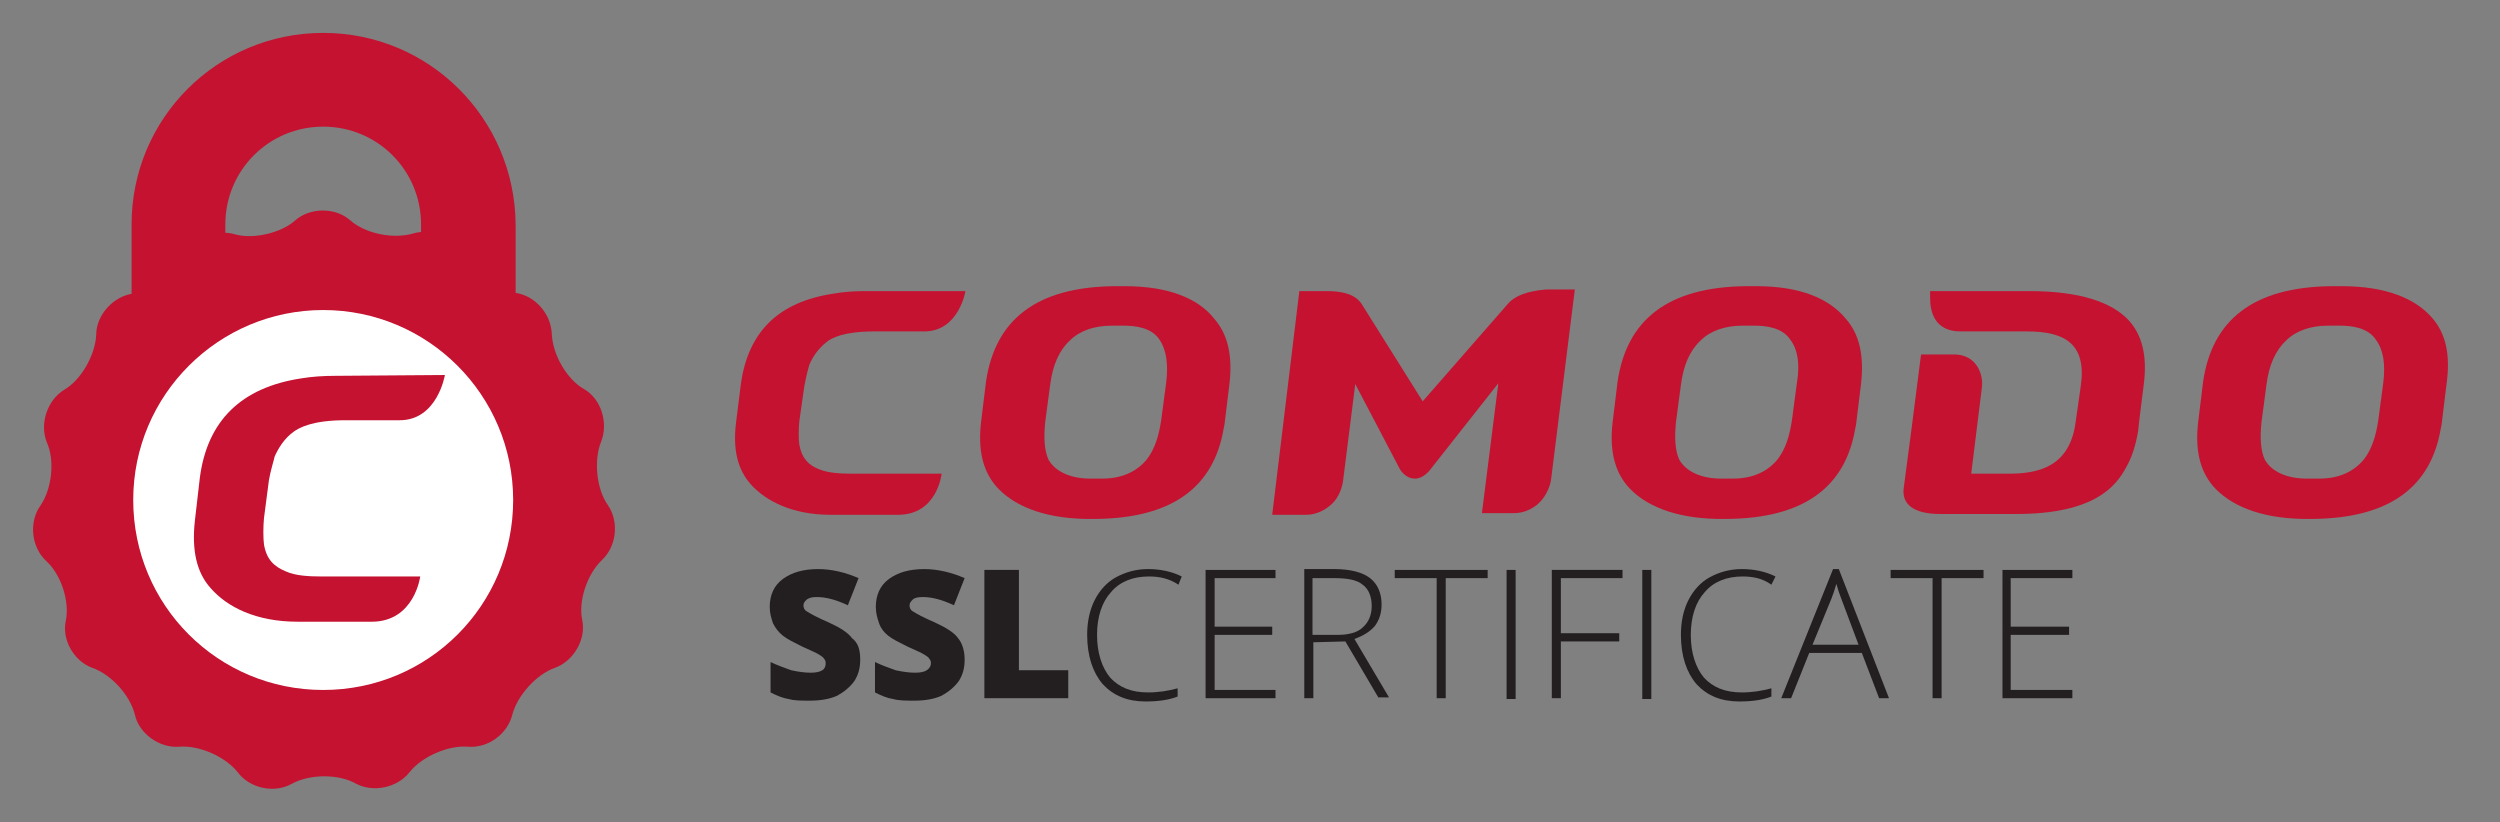 <?xml version="1.0" encoding="utf-8"?>
<!-- Generator: Adobe Illustrator 26.0.0, SVG Export Plug-In . SVG Version: 6.00 Build 0)  -->
<svg version="1.1" id="katman_1" xmlns="http://www.w3.org/2000/svg" xmlns:xlink="http://www.w3.org/1999/xlink" x="0px" y="0px"
	 width="304px" height="100px" viewBox="0 0 304 100" enable-background="new 0 0 304 100" xml:space="preserve">
<rect x="0" y="0" width="304" height="100" fill="#808080" stroke="none"/>
<g id="Comodo">
	<path fill="#C41230" d="M27.4,47.8V27.3c0-6.6,5.3-11.9,11.9-11.9s11.9,5.3,11.9,11.9v20.5h11.5V27.3C62.6,14.4,52.2,4,39.3,4
		C26.4,4,16,14.4,16,27.3v20.5L27.4,47.8L27.4,47.8z"/>
	<path fill="#C41230" d="M35.9,26.8c1.8-1.6,4.9-1.6,6.7,0c1.8,1.6,5.2,2.3,7.6,1.6c2.3-0.7,5.1,0.5,6.1,2.7
		c1.1,2.2,3.8,4.2,6.3,4.5c2.4,0.3,4.4,2.5,4.5,5s1.8,5.5,3.9,6.7c2.1,1.2,3,4.1,2.1,6.4c-0.9,2.2-0.6,5.7,0.8,7.7
		c1.4,2,1.1,5-0.7,6.7c-1.8,1.7-2.9,5-2.4,7.3c0.5,2.4-1.1,5-3.3,5.8c-2.3,0.8-4.6,3.4-5.2,5.7c-0.6,2.4-3,4.1-5.4,3.9
		c-2.4-0.2-5.6,1.2-7.1,3.1c-1.5,1.9-4.4,2.5-6.5,1.4c-2.1-1.2-5.6-1.2-7.8,0c-2.1,1.2-5.1,0.6-6.6-1.4c-1.5-1.9-4.7-3.3-7.1-3.1
		c-2.4,0.2-4.9-1.6-5.4-3.9c-0.6-2.4-2.9-4.9-5.2-5.7C9,80.4,7.5,77.8,8,75.5c0.5-2.4-0.6-5.7-2.4-7.3c-1.8-1.7-2.1-4.7-0.7-6.7
		c1.4-2,1.8-5.5,0.8-7.7c-0.9-2.2,0-5.1,2.1-6.4c2.1-1.2,3.8-4.3,3.9-6.7c0-2.4,2.1-4.7,4.5-5c2.4-0.3,5.2-2.4,6.3-4.5
		c1-2.2,3.8-3.4,6.1-2.7C30.7,29.1,34.1,28.4,35.9,26.8z"/>
	<path fill="#FFFFFF" d="M39.3,37.7c-12.7,0-23.1,10.3-23.1,23.1s10.3,23.1,23.1,23.1s23.1-10.3,23.1-23.1S52,37.7,39.3,37.7z"/>
	<path fill="#C41230" d="M40.8,45.7c-1.5,0-2.9,0.1-4.1,0.3c-7.4,1.1-11.5,5.2-12.4,12.1l-0.6,5.2c-0.4,3.6,0.2,6.3,1.9,8.2
		c2,2.3,5.5,4.1,10.6,4.1h9c5.2,0,5.9-5.5,5.9-5.5h-12c-1.6,0-3.2-0.1-4.3-0.6c-1.5-0.6-2.4-1.5-2.7-3.3c-0.1-0.7-0.1-2.2,0-3.2
		l0.6-4.6c0.2-1.2,0.6-2.4,0.7-2.9c0.5-1.1,1.2-2.2,2.3-3c0.7-0.5,2.3-1.4,6.3-1.4h6.6c4.6,0,5.5-5.5,5.5-5.5L40.8,45.7z"/>
	<g>
		<path fill="#231F20" d="M104.6,80.2c0,1-0.2,1.8-0.7,2.6c-0.5,0.7-1.2,1.3-2.1,1.8c-0.9,0.4-2,0.6-3.3,0.6c-1.1,0-1.9,0-2.6-0.2
			c-0.7-0.1-1.4-0.4-2.2-0.8v-3.7c0.8,0.4,1.7,0.7,2.5,1c0.9,0.2,1.7,0.3,2.4,0.3c0.6,0,1.1-0.1,1.4-0.3c0.3-0.2,0.4-0.5,0.4-0.8
			c0-0.2,0-0.4-0.2-0.6c-0.1-0.2-0.3-0.3-0.6-0.5c-0.3-0.2-1-0.5-2.1-1c-1-0.5-1.8-0.9-2.3-1.3s-0.9-0.9-1.2-1.5
			c-0.2-0.6-0.4-1.2-0.4-2c0-1.4,0.5-2.6,1.6-3.4c1.1-0.8,2.5-1.2,4.3-1.2c1.6,0,3.3,0.4,4.9,1.1l-1.3,3.3c-1.5-0.7-2.7-1-3.8-1
			c-0.6,0-0.9,0.1-1.2,0.3c-0.2,0.2-0.4,0.4-0.4,0.7c0,0.3,0.1,0.6,0.5,0.8c0.3,0.2,1.2,0.7,2.6,1.3c1.3,0.6,2.3,1.2,2.8,1.9
			C104.4,78.2,104.6,79.1,104.6,80.2L104.6,80.2z"/>
		<path fill="#231F20" d="M117.3,80.2c0,1-0.2,1.8-0.7,2.6c-0.5,0.7-1.2,1.3-2.1,1.8c-0.9,0.4-2,0.6-3.3,0.6c-1,0-1.9,0-2.6-0.2
			c-0.7-0.1-1.4-0.4-2.2-0.8v-3.7c0.8,0.4,1.7,0.7,2.5,1c0.9,0.2,1.7,0.3,2.4,0.3c0.6,0,1.1-0.1,1.4-0.3c0.3-0.2,0.5-0.5,0.5-0.8
			c0-0.2,0-0.4-0.2-0.6c-0.1-0.2-0.3-0.3-0.6-0.5c-0.3-0.2-1-0.5-2.1-1c-1-0.5-1.8-0.9-2.3-1.3s-0.9-0.9-1.1-1.5
			c-0.2-0.6-0.4-1.2-0.4-2c0-1.4,0.5-2.6,1.6-3.4c1.1-0.8,2.5-1.2,4.3-1.2c1.6,0,3.3,0.4,4.9,1.1l-1.3,3.3c-1.5-0.7-2.7-1-3.8-1
			c-0.6,0-1,0.1-1.2,0.3c-0.2,0.2-0.4,0.4-0.4,0.7c0,0.3,0.1,0.6,0.5,0.8c0.3,0.2,1.2,0.7,2.6,1.3c1.3,0.6,2.3,1.2,2.8,1.9
			C117,78.2,117.3,79.1,117.3,80.2L117.3,80.2z"/>
		<path fill="#231F20" d="M119.7,84.9V69.3h4.2v12.2h6v3.4H119.7z"/>
		<path fill="#231F20" d="M139.7,70.1c-1.9,0-3.5,0.6-4.6,1.9c-1.1,1.2-1.7,3-1.7,5.2c0,2.2,0.6,4,1.6,5.2c1.1,1.2,2.6,1.8,4.6,1.8
			c1.3,0,2.5-0.2,3.6-0.5v1c-1,0.4-2.3,0.6-3.9,0.6c-2.2,0-3.9-0.7-5.2-2.1c-1.2-1.4-1.9-3.4-1.9-6c0-1.6,0.3-3,0.9-4.2
			c0.6-1.2,1.5-2.2,2.6-2.8s2.4-1,3.9-1c1.5,0,2.9,0.3,4.1,0.9l-0.4,1C142.1,70.3,140.9,70.1,139.7,70.1L139.7,70.1z"/>
		<path fill="#231F20" d="M155.1,84.9h-8.5V69.3h8.5v1h-7.4v5.9h7v1h-7v6.7h7.4V84.9z"/>
		<path fill="#231F20" d="M159.7,78.1v6.8h-1.1V69.2h3.7c1.9,0,3.4,0.4,4.3,1.1c0.9,0.7,1.4,1.8,1.4,3.2c0,1.1-0.3,1.9-0.8,2.6
			c-0.6,0.7-1.4,1.2-2.5,1.6l4.2,7.1h-1.3l-4-6.8L159.7,78.1L159.7,78.1z M159.7,77.2h3c1.3,0,2.4-0.3,3-0.9
			c0.7-0.6,1.1-1.5,1.1-2.6c0-1.2-0.4-2.1-1.1-2.6c-0.7-0.6-1.9-0.8-3.5-0.8h-2.6V77.2L159.7,77.2z"/>
		<path fill="#231F20" d="M175.8,84.9h-1.1V70.3h-5.1v-1h11.3v1h-5.1V84.9z"/>
		<path fill="#231F20" d="M183.2,84.9V69.3h1.1v15.7H183.2z"/>
		<path fill="#231F20" d="M189.8,84.9h-1.1V69.3h8.6v1h-7.5v6.7h7.1v1h-7.1L189.8,84.9L189.8,84.9L189.8,84.9z"/>
		<path fill="#231F20" d="M199.7,84.9V69.3h1.1v15.7H199.7z"/>
		<path fill="#231F20" d="M211.9,70.1c-1.9,0-3.5,0.6-4.6,1.9c-1.1,1.2-1.7,3-1.7,5.2c0,2.2,0.6,4,1.6,5.2c1.1,1.2,2.6,1.8,4.6,1.8
			c1.3,0,2.5-0.2,3.6-0.5v1c-1,0.4-2.3,0.6-3.9,0.6c-2.2,0-3.9-0.7-5.2-2.1c-1.2-1.4-1.9-3.4-1.9-6c0-1.6,0.3-3,0.9-4.2
			c0.6-1.2,1.5-2.2,2.6-2.8c1.1-0.6,2.4-1,3.9-1c1.5,0,2.9,0.3,4.1,0.9l-0.5,1C214.3,70.3,213.1,70.1,211.9,70.1L211.9,70.1z"/>
		<path fill="#231F20" d="M226.4,79.4H220l-2.2,5.5h-1.2l6.3-15.7h0.7l6.1,15.7h-1.2L226.4,79.4L226.4,79.4z M220.4,78.4h5.6
			l-2.1-5.6c-0.2-0.5-0.4-1.1-0.6-1.8c-0.2,0.7-0.4,1.3-0.6,1.8L220.4,78.4z"/>
		<path fill="#231F20" d="M236.1,84.9h-1.1V70.3h-5.1v-1h11.3v1h-5.1V84.9z"/>
		<path fill="#231F20" d="M252,84.9h-8.5V69.3h8.5v1h-7.5v5.9h7.1v1h-7.1v6.7h7.5V84.9z"/>
	</g>
	<g>
		<path fill="#C41230" d="M246.8,35.4h-12.1v0.8c0,1.8,0.6,4.1,3.7,4.1h3.6h4.5c4.7,0,7.3,1.6,6.5,6.8l-0.6,4.2
			c-0.7,5.5-4.6,6.3-8.1,6.3h-4.6l1.3-10.5c0.2-1.5-0.6-4-3.4-4h-4l-1.1,8.6l-1,7.6c-0.3,2,1.2,3.2,4.4,3.2h9.3
			c9.5,0,12.1-3.4,13.3-5.6c0.7-1.2,1.2-2.7,1.5-4.5c0-0.3,0.7-5.8,0.7-5.8c0.4-3.3-0.2-5.8-1.8-7.6
			C256.8,36.7,252.8,35.4,246.8,35.4L246.8,35.4z"/>
		<path fill="#C41230" d="M136.8,34.8h-1.3c-9.5,0.1-14.5,4.1-15.6,11.6l-0.6,4.9c-0.4,3.4,0.2,5.9,1.8,7.8c2,2.3,5.6,3.9,10.9,4
			h1.3c9.3-0.1,14.3-3.9,15.5-11l0.1-0.5l0.6-4.9c0.4-3.5-0.2-6.1-1.9-8C145.7,36.3,142.1,34.8,136.8,34.8z M141.8,46.6l-0.6,4.5
			c-0.3,2-0.8,3.5-1.7,4.7c-1.2,1.5-3,2.4-5.5,2.4h-1.4c-2.5,0-4.3-0.9-5.1-2.3c-0.5-1.1-0.6-2.6-0.4-4.6l0.6-4.5
			c0.3-2.4,1.1-4.2,2.4-5.4c1.2-1.2,3-1.8,5.1-1.8h1.4c1.4,0,3.4,0.2,4.4,1.7C141.8,42.5,142.1,44.2,141.8,46.6L141.8,46.6z"/>
		<path fill="#C41230" d="M295.7,38.6c-2-2.3-5.6-3.8-10.9-3.8h-1.3c-9.5,0.1-14.5,4.1-15.6,11.6l-0.6,4.9c-0.4,3.4,0.2,5.9,1.8,7.8
			c2,2.3,5.6,3.9,10.9,4h1.3c9.3-0.1,14.3-3.9,15.5-11l0.1-0.5l0.6-4.9C298,43.1,297.4,40.5,295.7,38.6L295.7,38.6z M289.8,46.6
			l-0.6,4.5c-0.3,2-0.8,3.5-1.7,4.7c-1.2,1.5-3,2.4-5.5,2.4h-1.5c-2.5,0-4.3-0.9-5.1-2.3c-0.5-1.1-0.6-2.6-0.4-4.6l0.6-4.5
			c0.3-2.4,1.1-4.2,2.4-5.4c1.2-1.2,3-1.8,5.1-1.8h1.4c1.4,0,3.4,0.2,4.4,1.7C289.8,42.5,290.1,44.2,289.8,46.6L289.8,46.6z"/>
		<path fill="#C41230" d="M213.6,34.8h-1.3c-9.5,0.1-14.5,4.1-15.6,11.6l-0.6,4.9c-0.4,3.4,0.2,5.9,1.8,7.8c2,2.3,5.6,3.9,10.9,4
			h1.3c9.3-0.1,14.3-3.9,15.5-11l0.1-0.5l0.6-4.9c0.4-3.5-0.2-6.1-1.9-8C222.4,36.3,218.9,34.8,213.6,34.8z M218.5,46.6l-0.6,4.5
			c-0.3,2-0.8,3.5-1.7,4.7c-1.2,1.5-3,2.4-5.5,2.4h-1.4c-2.5,0-4.3-0.9-5.1-2.3c-0.5-1.1-0.6-2.6-0.4-4.6l0.6-4.5
			c0.3-2.4,1.1-4.2,2.4-5.4c1.2-1.2,3-1.8,5.1-1.8h1.4c1.4,0,3.4,0.2,4.4,1.7C218.6,42.5,218.9,44.2,218.5,46.6L218.5,46.6z"/>
		<path fill="#C41230" d="M183.4,36.9L173,48.8L165.6,37c-0.7-1.1-2.1-1.6-4.2-1.6H158l-3.3,27.2h4.1c1.3,0,2.3-0.6,2.9-1.1
			c0.9-0.7,1.4-1.8,1.6-2.9l1.5-11.9l5.4,10.3c0.2,0.4,0.9,1.2,1.8,1.2h0.1c0.9,0,1.7-0.9,1.9-1.2l8.2-10.4l-2,15.8h3.9
			c1.3,0,2.3-0.6,2.9-1.1c0.8-0.7,1.4-1.8,1.6-2.9l2.9-23.2h-3.5C185.8,35.4,184.3,35.9,183.4,36.9z"/>
		<path fill="#C41230" d="M105.1,35.4c-1.3,0-2.6,0.1-3.7,0.3c-6.8,1-10.4,4.7-11.3,10.9l-0.6,4.8c-0.4,3.3,0.2,5.7,1.8,7.5
			c1.8,2,5,3.7,9.7,3.7h8.2c4.8,0,5.3-5,5.3-5h-10.9c-1.5,0-2.9-0.1-3.9-0.5c-1.4-0.5-2.2-1.4-2.5-3c-0.1-0.6-0.1-2,0-2.9l0.6-4.2
			c0.2-1.1,0.5-2.3,0.6-2.6c0.4-1,1.1-2,2.1-2.8c0.6-0.5,2.1-1.3,5.8-1.3h6.1c4.2,0,5-4.9,5-4.9L105.1,35.4L105.1,35.4z"/>
	</g>
</g>
</svg>
